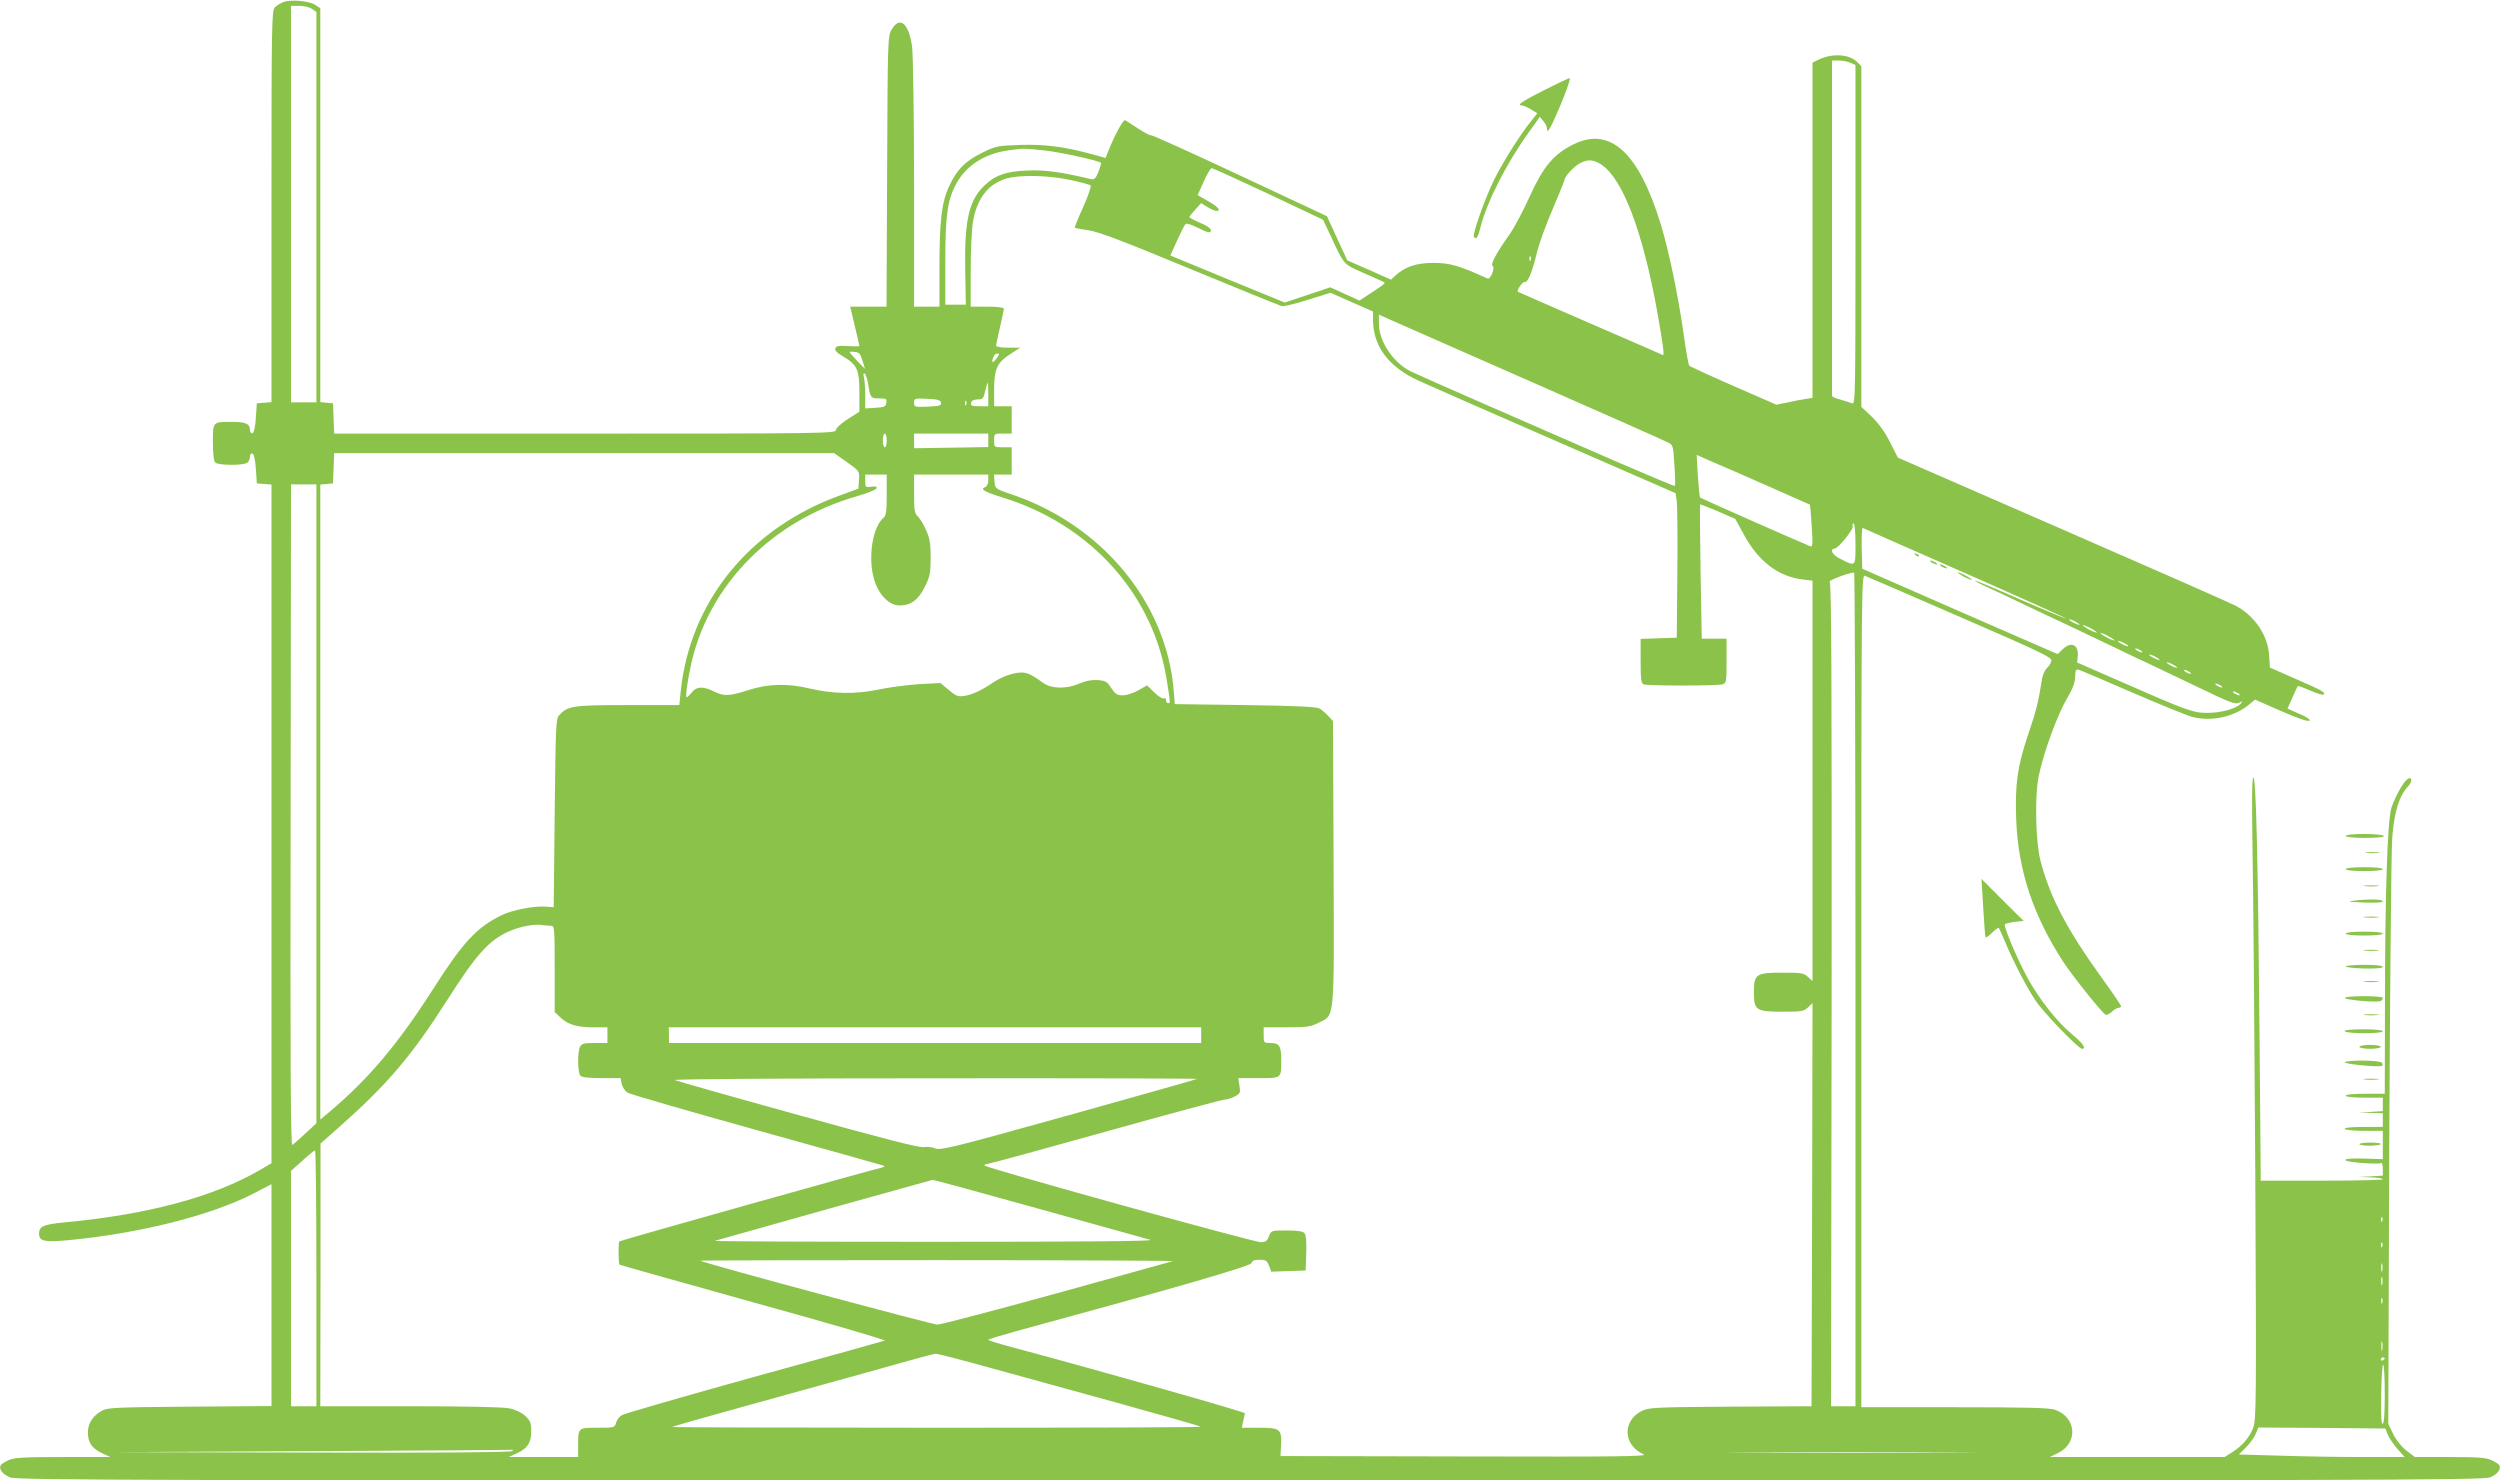 <?xml version="1.0" standalone="no"?>
<!DOCTYPE svg PUBLIC "-//W3C//DTD SVG 20010904//EN"
 "http://www.w3.org/TR/2001/REC-SVG-20010904/DTD/svg10.dtd">
<svg version="1.0" xmlns="http://www.w3.org/2000/svg"
 width="1280pt" height="758pt" viewBox="0 0 1280 758"
 preserveAspectRatio="xMidYMid meet">
<g transform="translate(0,758) scale(0.1,-0.1)"
fill="#8bc34a" stroke="none">
<path d="M1450 7569 c-13 -5 -33 -17 -42 -26 -17 -15 -18 -72 -18 -1019 l0
-1003 -37 -3 -38 -3 -5 -74 c-3 -47 -10 -76 -17 -79 -8 -2 -13 5 -13 15 0 33
-21 43 -91 43 -101 0 -99 2 -99 -104 0 -58 4 -96 12 -104 16 -16 150 -16 166
0 7 7 12 20 12 31 0 10 5 17 13 15 7 -3 14 -32 17 -79 l5 -74 38 -3 37 -3 0
-1738 0 -1737 -62 -36 c-239 -138 -574 -227 -1001 -267 -105 -10 -127 -20
-127 -57 0 -39 27 -45 147 -34 364 34 731 126 951 239 l92 48 0 -568 0 -568
-417 -3 c-374 -3 -421 -5 -450 -20 -48 -27 -73 -65 -73 -112 0 -52 21 -83 74
-107 l41 -19 -243 0 c-204 0 -250 -3 -278 -16 -19 -9 -37 -20 -40 -25 -12 -20
9 -48 47 -63 36 -15 599 -16 6349 -16 5750 0 6313 1 6349 16 38 15 59 43 47
63 -3 5 -21 16 -40 25 -27 13 -69 16 -213 16 l-179 0 -43 33 c-25 19 -52 53
-68 85 l-25 52 5 1433 c4 787 10 1491 15 1563 10 138 35 219 84 271 23 25 16
52 -8 32 -23 -19 -62 -91 -80 -145 -20 -65 -33 -434 -33 -1016 l-1 -448 -100
0 c-60 0 -100 -4 -100 -10 0 -6 38 -10 95 -10 l95 0 0 -35 0 -34 -62 -4 -63
-3 63 -2 62 -2 0 -35 0 -35 -101 0 c-64 0 -98 -4 -94 -10 3 -6 48 -10 101 -10
l94 0 0 -72 0 -73 -91 3 c-123 5 -138 -13 -20 -22 50 -4 95 -5 101 -1 6 4 10
-8 10 -29 l0 -35 -62 -4 -63 -3 63 -2 c34 -1 62 -5 62 -10 0 -4 -141 -7 -312
-7 l-313 0 -6 730 c-8 928 -18 1335 -32 1335 -7 0 -8 -121 -4 -382 4 -211 10
-951 14 -1644 6 -1182 5 -1265 -11 -1305 -20 -51 -55 -91 -108 -125 l-38 -24
-447 0 -448 0 43 21 c103 51 94 182 -16 221 -29 10 -145 13 -514 13 l-478 0 0
2132 c0 2064 1 2132 18 2125 10 -4 231 -99 490 -212 424 -184 471 -207 465
-225 -3 -11 -14 -28 -24 -37 -10 -10 -21 -35 -24 -55 -18 -116 -30 -164 -70
-281 -56 -166 -69 -256 -62 -441 10 -257 86 -487 241 -726 48 -73 195 -257
216 -270 6 -3 20 3 32 14 12 12 28 21 35 21 7 0 13 4 13 8 0 5 -43 68 -95 140
-183 254 -268 415 -318 606 -25 99 -30 333 -8 436 26 124 96 313 147 399 26
44 38 76 39 105 0 30 4 40 15 38 8 -2 133 -55 278 -118 145 -63 284 -119 308
-125 98 -25 215 1 291 65 l29 24 134 -59 c85 -37 138 -55 144 -49 6 6 -13 19
-51 35 l-61 27 25 56 c14 32 26 58 28 60 1 1 30 -9 64 -24 34 -15 64 -24 68
-20 11 11 -6 20 -143 80 l-132 58 -4 62 c-6 102 -73 202 -170 254 -24 13 -423
189 -887 391 l-844 368 -40 79 c-25 50 -58 96 -93 130 l-54 51 0 872 0 872
-23 23 c-40 40 -131 44 -199 9 l-28 -14 0 -858 0 -858 -37 -6 c-21 -3 -63 -11
-93 -18 l-55 -11 -220 96 c-121 53 -223 100 -226 104 -4 4 -17 75 -28 157 -29
203 -75 425 -117 564 -113 371 -260 506 -450 411 -99 -49 -154 -115 -222 -266
-33 -73 -79 -160 -103 -194 -69 -97 -99 -154 -87 -161 15 -9 -11 -72 -26 -65
-142 65 -193 80 -276 80 -89 0 -145 -19 -197 -66 l-21 -20 -112 50 -112 49
-52 113 -52 113 -444 208 c-245 115 -449 207 -455 206 -5 -2 -35 13 -65 33
-30 20 -61 40 -68 44 -11 7 -55 -75 -93 -171 l-8 -22 -68 19 c-143 39 -243 52
-369 48 -116 -4 -125 -5 -197 -41 -86 -43 -128 -85 -168 -172 -38 -81 -49
-178 -49 -416 l0 -199 -65 0 -65 0 0 628 c0 345 -5 661 -10 702 -16 120 -63
160 -104 90 -21 -34 -21 -49 -24 -727 l-3 -693 -93 0 -93 0 23 -97 c13 -54 24
-101 24 -104 0 -3 -26 -3 -59 -1 -46 3 -59 1 -64 -11 -4 -11 7 -23 38 -41 74
-44 85 -68 85 -184 l0 -100 -60 -38 c-35 -23 -60 -46 -60 -56 0 -17 -68 -18
-1285 -18 l-1284 0 -3 78 -3 77 -32 3 -33 3 0 1008 0 1009 -26 17 c-32 21
-129 29 -164 14z m148 -35 l22 -15 0 -1000 0 -999 -65 0 -65 0 0 1015 0 1015
43 0 c23 0 53 -7 65 -16z m7877 -276 l25 -11 0 -870 c0 -824 -1 -869 -17 -862
-10 4 -37 12 -60 19 -24 6 -43 14 -43 19 0 4 0 392 0 862 l0 855 35 0 c19 0
46 -5 60 -12z m-4130 -448 c78 -8 281 -52 292 -64 2 -2 -4 -22 -13 -46 -14
-34 -21 -41 -38 -37 -156 37 -238 48 -326 44 -111 -4 -168 -25 -225 -82 -76
-76 -98 -181 -93 -438 l3 -167 -52 0 -53 0 0 218 c0 241 11 320 57 403 49 90
143 151 259 168 81 12 87 12 189 1z m2856 -74 c108 -74 209 -340 283 -746 32
-182 39 -233 29 -228 -4 3 -172 76 -373 163 -201 87 -366 160 -368 161 -9 5
24 54 34 50 15 -6 39 49 63 151 11 45 47 145 81 223 33 77 60 144 60 149 0 15
43 63 74 82 42 25 74 24 117 -5z m-1706 -149 l279 -132 33 -70 c78 -167 68
-155 173 -202 52 -23 100 -44 105 -47 11 -6 4 -11 -76 -63 l-49 -32 -74 34
-75 34 -116 -39 -117 -39 -293 120 -293 121 35 77 c19 42 38 80 43 84 4 5 30
-3 58 -17 58 -29 72 -32 72 -13 0 7 -25 24 -55 36 -30 13 -55 26 -55 29 0 4
14 22 30 39 l30 33 32 -20 c18 -11 39 -20 46 -20 27 0 9 21 -42 50 l-54 31 31
69 c17 39 36 70 41 69 6 0 137 -60 291 -132z m-1017 72 c53 -11 101 -24 106
-29 4 -4 -13 -54 -38 -110 -26 -57 -45 -104 -43 -106 2 -2 33 -8 70 -13 50 -7
179 -56 519 -197 249 -103 461 -189 470 -191 9 -3 70 11 134 32 l116 36 109
-48 109 -48 0 -45 c1 -134 80 -239 233 -309 45 -21 360 -159 699 -307 l617
-269 6 -40 c3 -22 5 -188 3 -370 l-3 -330 -92 -3 -93 -3 0 -113 c0 -95 3 -115
16 -120 20 -8 372 -8 402 0 21 6 22 11 22 120 l0 114 -63 0 -64 0 -6 342 c-3
189 -4 344 -3 345 1 2 43 -14 92 -35 l89 -39 43 -79 c74 -138 177 -216 302
-231 l50 -6 0 -1025 0 -1025 -23 21 c-21 20 -34 22 -128 22 -139 0 -149 -7
-149 -100 0 -93 10 -100 149 -100 94 0 107 2 128 22 l23 22 -2 -1032 -3 -1032
-415 -2 c-386 -3 -418 -4 -454 -22 -101 -51 -96 -175 9 -222 25 -11 -119 -13
-915 -11 l-944 2 3 52 c4 86 -4 93 -110 93 l-91 0 7 33 c4 17 8 36 9 41 1 7
-757 222 -1191 338 -68 18 -123 35 -123 38 0 3 62 22 138 43 817 222 1207 335
1210 350 3 12 14 17 41 17 32 0 38 -4 48 -30 l12 -31 88 3 88 3 3 88 c2 57 -1
94 -9 103 -8 10 -35 14 -91 14 -79 0 -80 0 -91 -30 -9 -24 -17 -30 -42 -30
-37 0 -1415 382 -1415 393 0 4 6 7 13 7 8 0 280 74 605 165 325 91 601 165
612 165 12 0 35 7 52 16 28 15 30 19 24 55 l-6 39 104 0 c119 0 116 -3 116 94
0 71 -10 86 -57 86 -32 0 -33 1 -33 40 l0 40 118 0 c102 0 124 3 162 23 85 42
81 -6 78 819 l-3 726 -25 27 c-14 15 -34 32 -45 38 -14 8 -134 14 -380 17
l-360 5 -6 75 c-39 447 -368 843 -830 999 -83 28 -84 29 -87 65 l-3 36 45 0
46 0 0 70 0 70 -45 0 c-45 0 -45 0 -45 35 0 35 0 35 45 35 l45 0 0 70 0 70
-45 0 -45 0 0 88 c0 104 16 137 87 182 l47 30 -62 0 c-34 0 -62 4 -62 10 0 5
9 48 20 95 11 47 20 90 20 95 0 6 -37 10 -85 10 l-85 0 0 183 c0 100 5 211 11
247 19 121 76 196 169 225 68 21 215 18 328 -6z m2359 -411 c-3 -8 -6 -5 -6 6
-1 11 2 17 5 13 3 -3 4 -12 1 -19z m8 -625 c369 -162 682 -301 696 -309 25
-12 26 -18 32 -115 4 -57 5 -105 2 -107 -2 -2 -138 55 -302 126 -164 72 -460
201 -658 287 -198 86 -375 165 -395 175 -88 45 -160 153 -160 242 l0 47 58
-26 c31 -14 359 -158 727 -320z m-3429 110 l13 -42 -40 41 c-21 23 -39 43 -39
45 0 3 12 3 27 1 22 -2 29 -10 39 -45z m687 13 c-21 -28 -28 -26 -18 3 3 12
13 21 21 21 12 0 12 -4 -3 -24z m-658 -132 c10 -70 13 -74 57 -74 35 0 39 -2
36 -22 -3 -20 -10 -23 -55 -26 l-53 -3 0 68 c0 37 -3 79 -7 92 -4 16 -2 22 4
18 6 -4 14 -28 18 -53z m615 -54 l0 -60 -46 0 c-38 0 -45 3 -42 17 2 12 13 17
33 18 27 0 31 4 39 43 6 23 11 42 13 42 2 0 3 -27 3 -60z m-242 -42 c3 -14 -8
-17 -67 -20 -68 -3 -71 -2 -71 20 0 22 3 23 67 20 54 -2 68 -6 71 -20z m129
-10 c-3 -8 -6 -5 -6 6 -1 11 2 17 5 13 3 -3 4 -12 1 -19z m-407 -183 c0 -19
-4 -35 -10 -35 -5 0 -10 16 -10 35 0 19 5 35 10 35 6 0 10 -16 10 -35z m520 0
l0 -34 -190 -3 -190 -3 0 38 0 37 190 0 190 0 0 -35z m-724 -111 c65 -46 65
-47 62 -91 l-3 -45 -90 -33 c-466 -167 -773 -544 -820 -1007 l-7 -68 -265 0
c-282 0 -306 -4 -350 -52 -17 -19 -18 -52 -23 -502 l-5 -481 -38 3 c-59 5
-177 -17 -231 -45 -125 -61 -197 -139 -346 -373 -182 -285 -329 -460 -532
-632 l-48 -40 0 1625 0 1626 33 3 32 3 3 78 3 77 1280 0 1280 0 65 -46z m4719
-124 c116 -51 211 -93 212 -94 1 -1 5 -51 9 -111 6 -91 5 -107 -7 -102 -69 28
-562 246 -565 250 -2 2 -7 52 -11 111 l-6 107 79 -35 c43 -18 174 -75 289
-126z m-4515 -44 c0 -82 -3 -106 -16 -117 -57 -47 -81 -204 -49 -314 23 -80
77 -135 131 -135 58 0 97 29 130 97 25 51 29 69 29 148 0 73 -5 100 -24 142
-12 28 -31 59 -42 69 -16 15 -19 31 -19 116 l0 98 190 0 190 0 0 -29 c0 -17
-6 -31 -16 -35 -28 -11 -5 -24 95 -55 449 -140 770 -500 836 -941 18 -113 18
-110 5 -110 -5 0 -10 7 -10 16 0 8 -5 12 -11 8 -6 -3 -28 10 -48 30 l-38 37
-44 -25 c-24 -14 -60 -26 -80 -26 -30 0 -39 6 -60 38 -21 33 -29 37 -70 40
-29 2 -62 -4 -93 -18 -68 -29 -143 -27 -187 5 -73 53 -93 59 -151 46 -29 -6
-73 -25 -98 -42 -66 -45 -111 -65 -152 -72 -33 -5 -43 -1 -80 30 l-43 36 -110
-6 c-60 -4 -155 -16 -210 -28 -115 -24 -231 -22 -350 6 -110 27 -214 24 -313
-8 -99 -32 -125 -33 -177 -7 -54 27 -89 26 -113 -5 -11 -14 -23 -25 -26 -25
-8 0 3 82 24 176 93 405 417 731 850 854 52 15 96 33 98 40 3 9 -4 11 -27 8
-29 -4 -31 -3 -31 29 l0 33 55 0 55 0 0 -104z m-2920 -1581 l0 -1636 -56 -52
c-31 -29 -61 -55 -67 -59 -9 -5 -11 411 -9 1688 l2 1694 65 0 65 0 0 -1635z
m7880 1329 c0 -119 3 -116 -82 -73 -37 19 -52 48 -25 50 19 1 99 100 93 115
-3 8 -1 14 4 14 6 0 10 -44 10 -106z m563 -149 c284 -125 516 -230 514 -231
-2 -2 -106 41 -232 96 -125 55 -230 99 -232 97 -2 -2 25 -17 59 -32 35 -16
128 -59 208 -98 80 -38 174 -83 210 -99 36 -17 135 -64 220 -105 85 -41 175
-84 200 -95 25 -12 132 -63 239 -114 167 -81 196 -92 215 -82 19 10 20 9 8 -5
-21 -25 -100 -47 -170 -47 -73 0 -102 10 -452 164 l-215 94 3 32 c6 59 -33 78
-77 36 l-26 -25 -500 218 -500 219 -3 107 c-1 58 1 105 5 102 4 -2 241 -107
526 -232z m-563 -2130 l0 -2135 -62 0 -63 0 3 2107 c1 1605 -1 2108 -10 2114
-9 6 89 44 125 48 4 1 7 -960 7 -2134z m1130 1880 c14 -8 21 -14 15 -14 -5 0
-21 6 -35 14 -14 8 -20 14 -15 14 6 0 21 -6 35 -14z m80 -35 c19 -11 31 -19
25 -19 -5 0 -26 8 -45 19 -19 11 -30 19 -25 19 6 0 26 -8 45 -19z m90 -40 c19
-11 31 -19 25 -19 -5 0 -26 8 -45 19 -19 11 -30 19 -25 19 6 0 26 -8 45 -19z
m80 -35 c14 -8 21 -14 15 -14 -5 0 -21 6 -35 14 -14 8 -20 14 -15 14 6 0 21
-6 35 -14z m80 -35 c8 -5 11 -10 5 -10 -5 0 -17 5 -25 10 -8 5 -10 10 -5 10 6
0 17 -5 25 -10z m80 -35 c14 -8 21 -14 15 -14 -5 0 -21 6 -35 14 -14 8 -20 14
-15 14 6 0 21 -6 35 -14z m90 -40 c14 -8 21 -14 15 -14 -5 0 -21 6 -35 14 -14
8 -20 14 -15 14 6 0 21 -6 35 -14z m80 -35 c8 -5 11 -10 5 -10 -5 0 -17 5 -25
10 -8 5 -10 10 -5 10 6 0 17 -5 25 -10z m160 -70 c8 -5 11 -10 5 -10 -5 0 -17
5 -25 10 -8 5 -10 10 -5 10 6 0 17 -5 25 -10z m90 -40 c8 -5 11 -10 5 -10 -5
0 -17 5 -25 10 -8 5 -10 10 -5 10 6 0 17 -5 25 -10z m-8639 -1190 c18 0 19
-12 19 -221 l0 -221 31 -29 c38 -36 85 -49 172 -49 l67 0 0 -40 0 -40 -65 0
c-53 0 -66 -3 -75 -19 -14 -27 -13 -134 2 -149 8 -8 47 -12 109 -12 l97 0 5
-30 c4 -16 17 -36 29 -44 13 -8 309 -94 658 -191 349 -97 642 -179 650 -182
12 -5 11 -7 -5 -11 -62 -14 -1340 -373 -1344 -378 -6 -5 -5 -114 1 -119 2 -2
312 -89 688 -194 377 -104 678 -192 670 -195 -8 -3 -310 -87 -670 -186 -360
-100 -665 -188 -677 -196 -13 -8 -25 -25 -29 -39 -6 -24 -9 -25 -94 -25 -101
0 -100 1 -100 -91 l0 -59 -177 0 -178 0 41 19 c55 25 74 54 74 114 0 42 -5 53
-30 77 -18 17 -50 33 -81 39 -32 7 -219 11 -509 11 l-460 0 1 673 0 672 85 75
c256 226 379 370 564 660 149 234 214 306 315 351 56 25 129 39 169 33 16 -2
37 -4 47 -4z m3329 -560 l0 -40 -1362 0 -1363 0 0 40 -1 40 1363 0 1363 0 0
-40z m-21 -224 c-2 -2 -298 -86 -657 -186 -593 -165 -656 -181 -683 -170 -16
7 -43 10 -59 7 -21 -5 -203 42 -642 164 -337 93 -622 174 -633 179 -12 5 540
9 1329 9 742 1 1347 -1 1345 -3z m-4509 -1021 l0 -655 -65 0 -65 0 0 602 0
603 58 52 c31 29 60 52 65 53 4 0 7 -295 7 -655z m3699 356 c295 -82 552 -154
571 -159 23 -7 -346 -10 -1105 -10 -627 0 -1133 2 -1125 5 107 31 1107 311
1114 312 5 1 251 -66 545 -148z m6878 -63 c-3 -8 -6 -5 -6 6 -1 11 2 17 5 13
3 -3 4 -12 1 -19z m0 -130 c-3 -8 -6 -5 -6 6 -1 11 2 17 5 13 3 -3 4 -12 1
-19z m-6192 -75 c-11 -3 -279 -77 -595 -165 -316 -87 -591 -159 -610 -160 -26
0 -1143 300 -1215 327 -5 2 541 3 1215 3 674 0 1216 -3 1205 -5z m6192 -50
c-3 -10 -5 -2 -5 17 0 19 2 27 5 18 2 -10 2 -26 0 -35z m0 -70 c-3 -10 -5 -2
-5 17 0 19 2 27 5 18 2 -10 2 -26 0 -35z m0 -95 c-3 -7 -5 -2 -5 12 0 14 2 19
5 13 2 -7 2 -19 0 -25z m0 -240 c-2 -13 -4 -5 -4 17 -1 22 1 32 4 23 2 -10 2
-28 0 -40z m-7121 -93 c148 -41 449 -124 668 -184 220 -61 402 -113 404 -116
3 -3 -606 -5 -1353 -5 -747 0 -1356 2 -1354 4 2 2 162 48 354 101 560 155 742
205 865 240 63 18 122 33 131 34 10 0 138 -33 285 -74z m7134 51 c0 -3 -4 -8
-10 -11 -5 -3 -10 -1 -10 4 0 6 5 11 10 11 6 0 10 -2 10 -4z m0 -187 c0 -99
-4 -149 -11 -149 -7 0 -9 49 -7 154 1 85 6 152 10 149 5 -2 8 -71 8 -154z m16
-206 c8 -18 31 -51 50 -73 l36 -40 -213 0 c-118 0 -309 3 -425 7 l-211 6 36
36 c20 20 43 51 50 69 l14 33 325 -2 325 -3 13 -33z m-9606 -83 c-9 -6 -389
-9 -1035 -7 l-1020 2 1025 5 c564 3 1030 6 1035 7 6 2 3 -2 -5 -7z m7368 -7
c-278 -2 -737 -2 -1020 0 -282 1 -54 2 507 2 561 0 792 -1 513 -2z"/>
<path d="M9807 4739 c7 -7 15 -10 18 -7 3 3 -2 9 -12 12 -14 6 -15 5 -6 -5z"/>
<path d="M9890 4700 c8 -5 20 -10 25 -10 6 0 3 5 -5 10 -8 5 -19 10 -25 10 -5
0 -3 -5 5 -10z"/>
<path d="M9940 4680 c8 -5 20 -10 25 -10 6 0 3 5 -5 10 -8 5 -19 10 -25 10 -5
0 -3 -5 5 -10z"/>
<path d="M10050 4630 c19 -11 40 -19 45 -19 6 0 -6 8 -25 19 -19 11 -39 19
-45 19 -5 0 6 -8 25 -19z"/>
<path d="M7903 7117 c-114 -58 -141 -77 -110 -77 6 0 27 -9 45 -20 l33 -20
-34 -43 c-53 -65 -140 -203 -186 -295 -45 -90 -113 -281 -105 -294 11 -18 21
-5 33 45 34 134 134 331 249 490 l56 79 18 -22 c10 -12 18 -28 18 -36 0 -36
19 -3 71 121 31 74 52 135 45 135 -6 -1 -66 -29 -133 -63z"/>
<path d="M12010 3300 c0 -6 40 -10 101 -10 64 0 98 4 94 10 -3 6 -48 10 -101
10 -56 0 -94 -4 -94 -10z"/>
<path d="M12118 3213 c18 -2 45 -2 60 0 15 2 0 4 -33 4 -33 0 -45 -2 -27 -4z"/>
<path d="M12010 3130 c0 -6 38 -10 95 -10 57 0 95 4 95 10 0 6 -38 10 -95 10
-57 0 -95 -4 -95 -10z"/>
<path d="M10154 2932 c5 -81 10 -149 12 -151 3 -3 18 8 34 24 16 16 32 27 34
24 2 -2 16 -33 31 -69 43 -103 112 -236 157 -303 41 -62 220 -247 238 -247 25
0 4 29 -54 77 -73 60 -164 176 -224 284 -52 95 -126 269 -117 277 3 3 26 9 51
12 l45 5 -108 107 -108 108 9 -148z"/>
<path d="M12108 3043 c17 -2 47 -2 65 0 17 2 3 4 -33 4 -36 0 -50 -2 -32 -4z"/>
<path d="M12055 2969 c-42 -4 -34 -6 48 -10 61 -2 97 0 97 6 0 11 -67 13 -145
4z"/>
<path d="M12108 2883 c17 -2 47 -2 65 0 17 2 3 4 -33 4 -36 0 -50 -2 -32 -4z"/>
<path d="M12010 2800 c0 -6 38 -10 95 -10 57 0 95 4 95 10 0 6 -38 10 -95 10
-57 0 -95 -4 -95 -10z"/>
<path d="M12108 2713 c17 -2 47 -2 65 0 17 2 3 4 -33 4 -36 0 -50 -2 -32 -4z"/>
<path d="M12010 2632 c0 -5 43 -9 95 -11 60 -1 95 2 95 9 0 6 -37 10 -95 10
-52 0 -95 -4 -95 -8z"/>
<path d="M12108 2553 c17 -2 47 -2 65 0 17 2 3 4 -33 4 -36 0 -50 -2 -32 -4z"/>
<path d="M12006 2471 c-7 -10 169 -26 184 -16 5 3 10 10 10 16 0 11 -187 12
-194 0z"/>
<path d="M12108 2383 c17 -2 47 -2 65 0 17 2 3 4 -33 4 -36 0 -50 -2 -32 -4z"/>
<path d="M12005 2300 c3 -6 48 -10 101 -10 56 0 94 4 94 10 0 6 -40 10 -101
10 -64 0 -98 -4 -94 -10z"/>
<path d="M12080 2220 c0 -5 25 -10 55 -10 30 0 55 5 55 10 0 6 -25 10 -55 10
-30 0 -55 -4 -55 -10z"/>
<path d="M12006 2141 c-6 -9 182 -27 191 -18 3 3 2 10 -2 16 -8 13 -181 15
-189 2z"/>
<path d="M12108 2053 c17 -2 47 -2 65 0 17 2 3 4 -33 4 -36 0 -50 -2 -32 -4z"/>
<path d="M12080 1722 c0 -5 25 -8 55 -8 30 1 55 4 55 9 0 4 -25 7 -55 7 -30 0
-55 -4 -55 -8z"/>
</g>
</svg>
